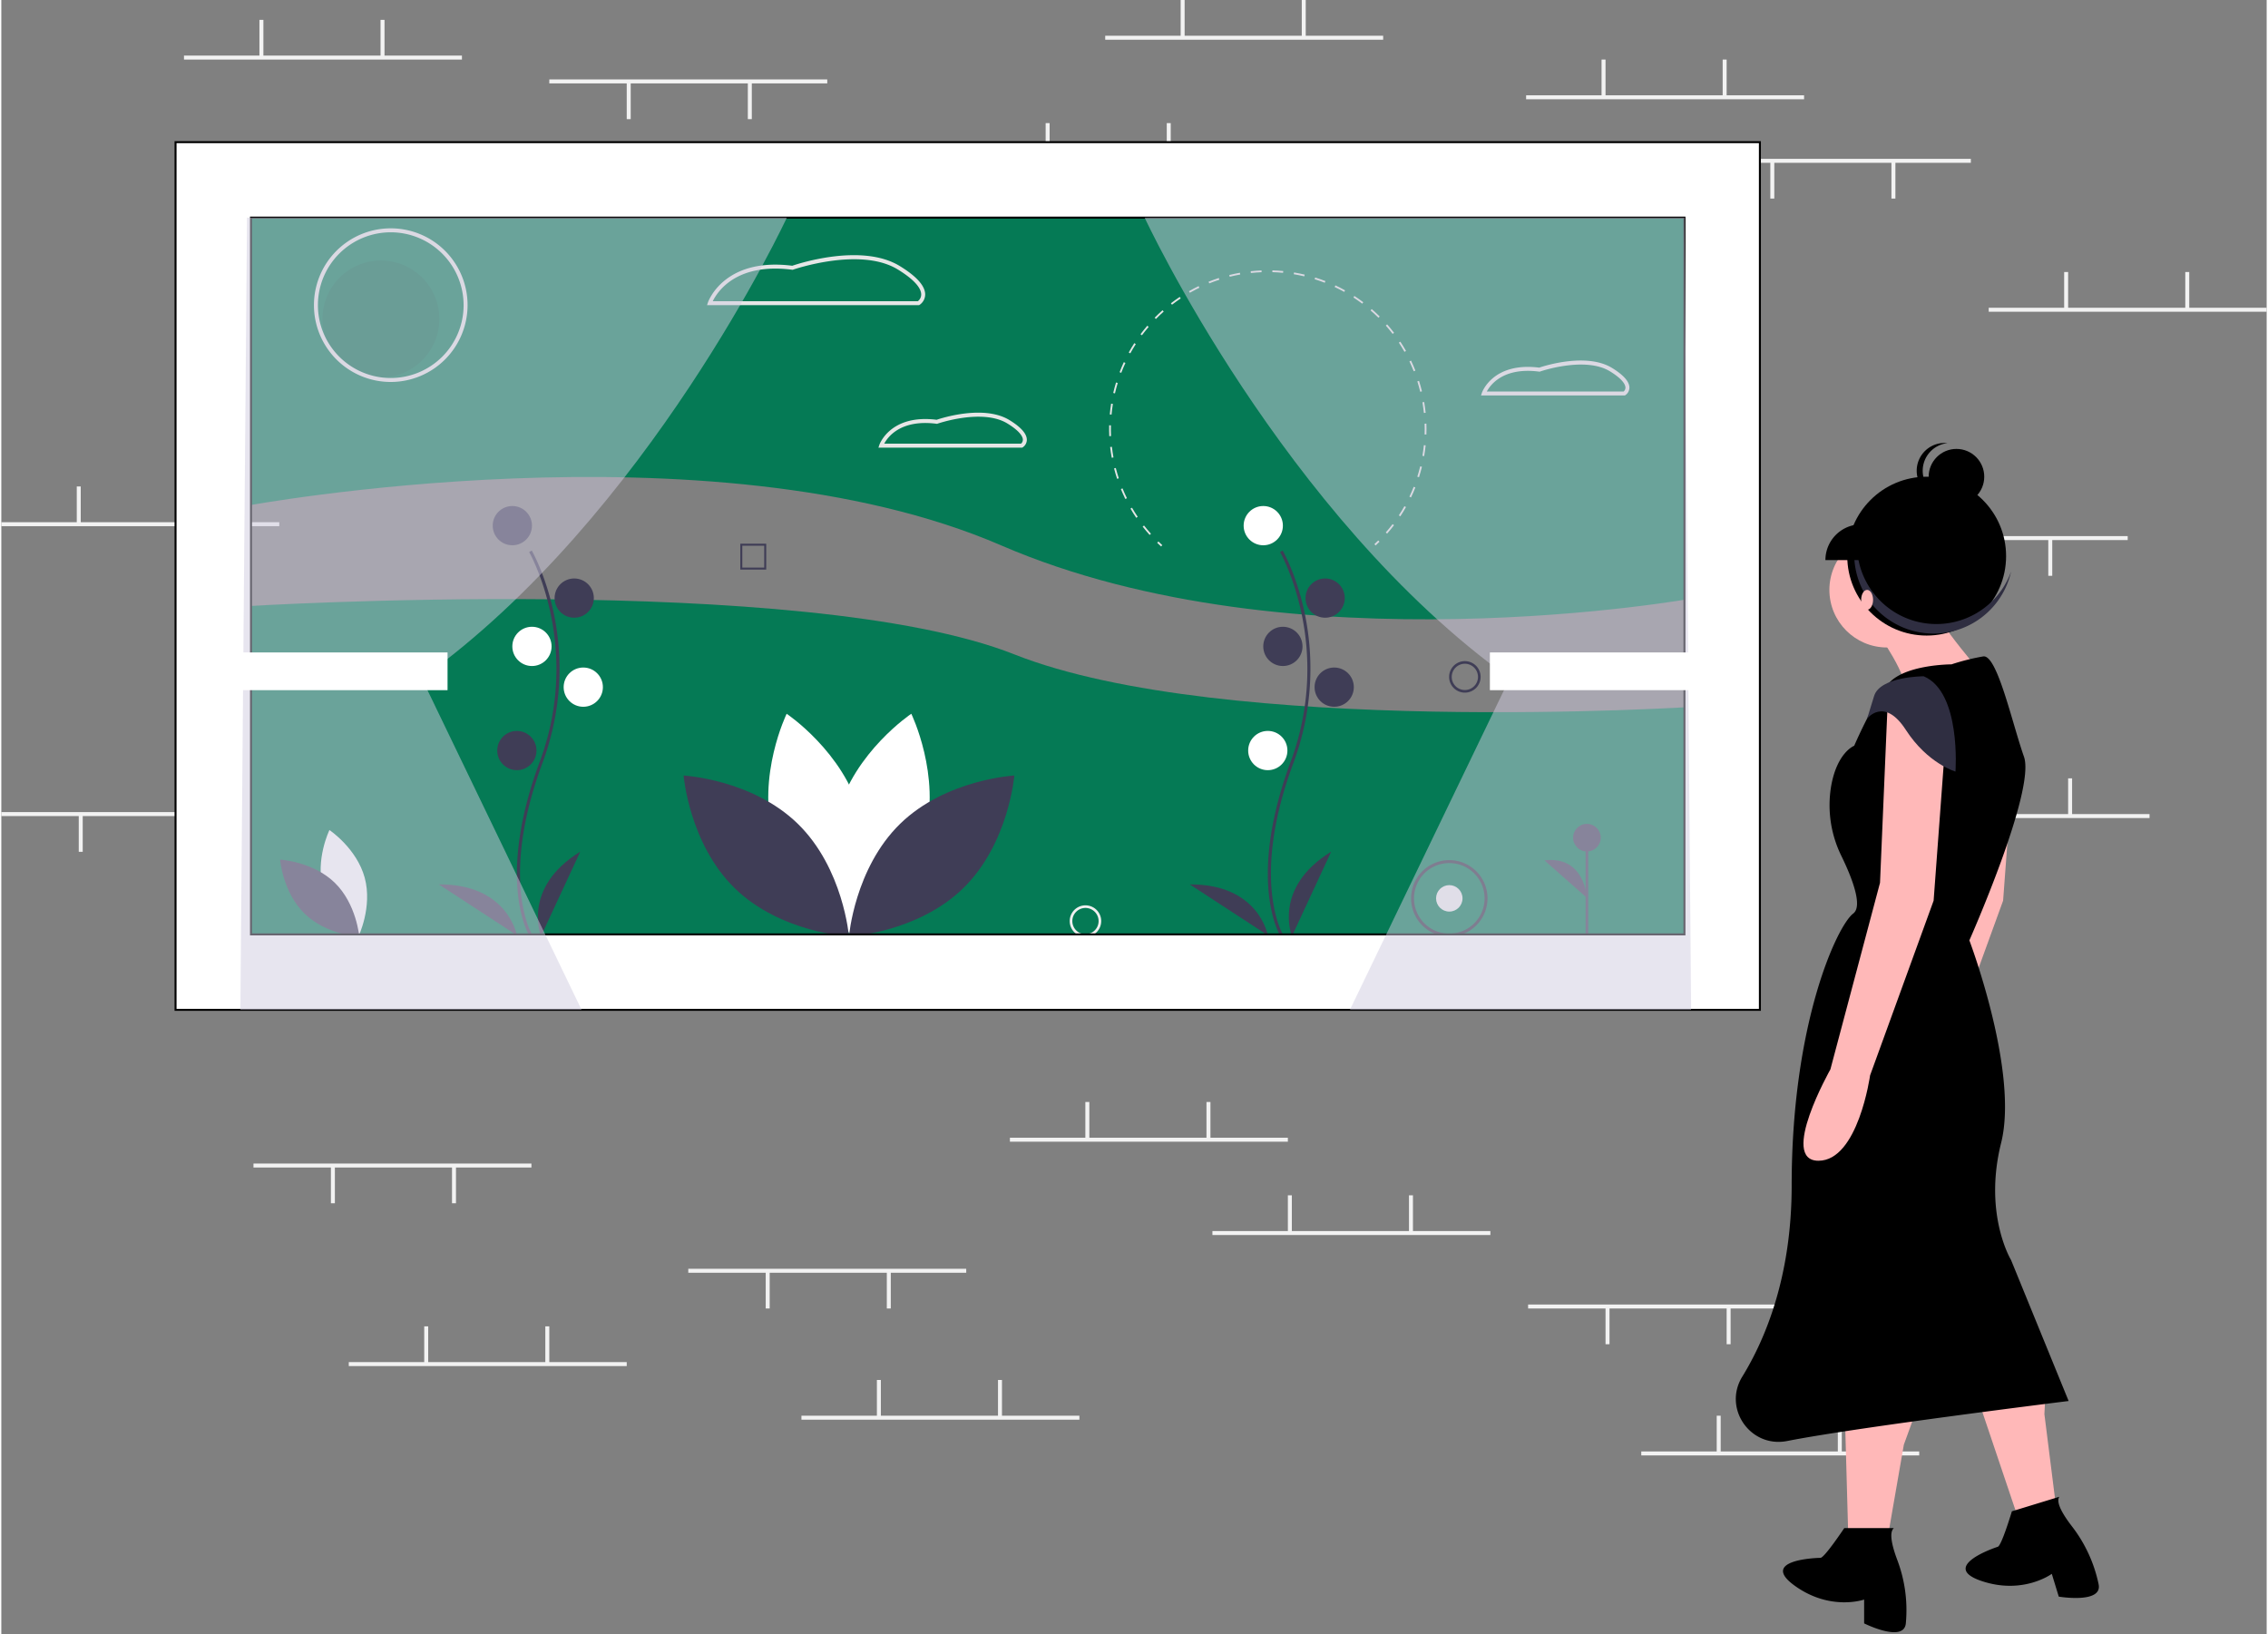 <svg xmlns="http://www.w3.org/2000/svg" xmlns:dc="http://purl.org/dc/elements/1.1/" xmlns:ns1="http://sodipodi.sourceforge.net/DTD/sodipodi-0.dtd" xmlns:ns2="http://www.inkscape.org/namespaces/inkscape" xmlns:ns4="http://creativecommons.org/ns#" xmlns:rdf="http://www.w3.org/1999/02/22-rdf-syntax-ns#" data-name="Layer 1" width="1141.0" height="822.037" viewBox="0.0 0.0 1141.0 823.0" version="1.1" id="svg242" ns1:docname="carte_visite_theme_dark.svg" ns2:version="1.1.2 (0a00cf5339, 2022-02-04)">
  <rect x="0.0" y="0.0" width="1141.0" height="823.0" fill="#808080" stroke="none"/>
  <defs id="defs246" />
  <ns1:namedview id="namedview244" pagecolor="#ffffff" bordercolor="#000000" borderopacity="0.25" ns2:pageshadow="2" ns2:pageopacity="0.0" ns2:pagecheckerboard="0" showgrid="false" ns2:zoom="1.1853402" ns2:cx="635.26065" ns2:cy="427.7253" ns2:window-width="1918" ns2:window-height="1134" ns2:window-x="0" ns2:window-y="0" ns2:window-maximized="1" ns2:current-layer="svg242" />
  <title id="title2">through_the_window</title>
  <rect x="769" y="657" width="140" height="2" fill="#f2f2f2" id="rect4" />
  <rect x="869" y="658.5" width="2" height="18.5" fill="#f2f2f2" id="rect6" />
  <rect x="808" y="658.5" width="2" height="18.5" fill="#f2f2f2" id="rect8" />
  <rect x="826" y="731" width="140" height="2" fill="#f2f2f2" id="rect10" />
  <rect x="864" y="713" width="2" height="18.5" fill="#f2f2f2" id="rect12" />
  <rect x="925" y="713" width="2" height="18.5" fill="#f2f2f2" id="rect14" />
  <rect y="263" width="140" height="2" fill="#f2f2f2" id="rect16" />
  <rect x="38" y="245" width="2" height="18.5" fill="#f2f2f2" id="rect18" />
  <rect x="99" y="245" width="2" height="18.5" fill="#f2f2f2" id="rect20" />
  <rect y="409" width="140" height="2" fill="#f2f2f2" id="rect22" />
  <rect x="100" y="410.5" width="2" height="18.5" fill="#f2f2f2" id="rect24" />
  <rect x="39" y="410.5" width="2" height="18.5" fill="#f2f2f2" id="rect26" />
  <rect x="768" y="48" width="140" height="2" fill="#f2f2f2" id="rect28" />
  <rect x="806" y="30" width="2" height="18.5" fill="#f2f2f2" id="rect30" />
  <rect x="867" y="30" width="2" height="18.5" fill="#f2f2f2" id="rect32" />
  <rect x="1001" y="155" width="140" height="2" fill="#f2f2f2" id="rect34" />
  <rect x="1039" y="137" width="2" height="18.5" fill="#f2f2f2" id="rect36" />
  <rect x="1100" y="137" width="2" height="18.5" fill="#f2f2f2" id="rect38" />
  <rect x="942" y="410" width="140" height="2" fill="#f2f2f2" id="rect40" />
  <rect x="980" y="392" width="2" height="18.5" fill="#f2f2f2" id="rect42" />
  <rect x="1041" y="392" width="2" height="18.5" fill="#f2f2f2" id="rect44" />
  <rect x="92" y="28" width="140" height="2" fill="#f2f2f2" id="rect46" />
  <rect x="130" y="10" width="2" height="18.5" fill="#f2f2f2" id="rect48" />
  <rect x="191" y="10" width="2" height="18.5" fill="#f2f2f2" id="rect50" />
  <rect x="488" y="80" width="140" height="2" fill="#f2f2f2" id="rect52" />
  <rect x="526" y="62" width="2" height="18.5" fill="#f2f2f2" id="rect54" />
  <rect x="587" y="62" width="2" height="18.5" fill="#f2f2f2" id="rect56" />
  <rect x="556" y="18" width="140" height="2" fill="#f2f2f2" id="rect58" />
  <rect x="594" width="2" height="18.5" fill="#f2f2f2" id="rect60" />
  <rect x="655" width="2" height="18.5" fill="#f2f2f2" id="rect62" />
  <rect x="852" y="80" width="140" height="2" fill="#f2f2f2" id="rect64" />
  <rect x="952" y="81.5" width="2" height="18.5" fill="#f2f2f2" id="rect66" />
  <rect x="891" y="81.5" width="2" height="18.5" fill="#f2f2f2" id="rect68" />
  <rect x="931" y="270" width="140" height="2" fill="#f2f2f2" id="rect70" />
  <rect x="1031" y="271.5" width="2" height="18.5" fill="#f2f2f2" id="rect72" />
  <rect x="970" y="271.5" width="2" height="18.5" fill="#f2f2f2" id="rect74" />
  <rect x="276" y="40" width="140" height="2" fill="#f2f2f2" id="rect76" />
  <rect x="376" y="41.5" width="2" height="18.5" fill="#f2f2f2" id="rect78" />
  <rect x="315" y="41.5" width="2" height="18.5" fill="#f2f2f2" id="rect80" />
  <path d="M152.251,140.339V293.832s234.076-43.638,380.87,19.84,349.13,26.531,349.13,26.531V140.339Z" transform="translate(-29.5 -38.982)" fill="#057a55" id="path82" style="stroke:none;stroke-opacity:1" />
  <path d="M539.733,368.554C434.598,326.896,152.251,344.312,152.251,344.312V510.629h730V394.936S644.869,410.212,539.733,368.554Z" transform="translate(-29.5 -38.982)" fill="#057a55" id="path84" style="stroke:none;stroke-opacity:1" />
  <rect x="797.967" y="421.886" width="1.322" height="49.203" fill="#3f3d56" id="rect86" />
  <circle cx="798.628" cy="421.886" r="6.958" fill="#3f3d56" id="circle88" />
  <path d="M828.128,491.192s-.994-21.379-21.371-18.894" transform="translate(-29.5 -38.982)" fill="#3f3d56" id="path90" />
  <path d="M191.534,486.739c4.016,14.845,17.771,24.038,17.771,24.038s7.244-14.874,3.228-29.719-17.771-24.038-17.771-24.038S187.519,471.894,191.534,486.739Z" transform="translate(-29.5 -38.982)" fill="#fff" id="path92" />
  <path d="M197.435,483.549c11.019,10.727,12.365,27.217,12.365,27.217s-16.52-.902-27.539-11.629S169.896,471.92,169.896,471.92,186.416,472.822,197.435,483.549Z" transform="translate(-29.5 -38.982)" fill="#3f3d56" id="path94" />
  <path d="M494.567,460.493c-8.382,30.986-37.093,50.176-37.093,50.176s-15.121-31.047-6.738-62.033,37.093-50.176,37.093-50.176S502.949,429.507,494.567,460.493Z" transform="translate(-29.5 -38.982)" fill="#fff" id="path96" />
  <path d="M418.313,460.493c8.382,30.986,37.093,50.176,37.093,50.176s15.121-31.047,6.738-62.033-37.093-50.176-37.093-50.176S409.931,429.507,418.313,460.493Z" transform="translate(-29.5 -38.982)" fill="#fff" id="path98" />
  <path d="M430.63,453.834c23.001,22.39,25.81,56.81,25.81,56.81s-34.482-1.883-57.483-24.273-25.81-56.81-25.81-56.81S407.629,431.443,430.63,453.834Z" transform="translate(-29.5 -38.982)" fill="#3f3d56" id="path100" />
  <path d="M482.25,453.834c-23.001,22.39-25.81,56.81-25.81,56.81s34.482-1.883,57.483-24.273,25.81-56.81,25.81-56.81S505.251,431.443,482.25,453.834Z" transform="translate(-29.5 -38.982)" fill="#3f3d56" id="path102" />
  <path d="M575.554,510.809a7.935,7.935,0,1,1,7.935-7.935A7.944,7.944,0,0,1,575.554,510.809Zm0-14.547a6.612,6.612,0,1,0,6.612,6.612A6.62,6.62,0,0,0,575.554,496.261Z" transform="translate(-29.5 -38.982)" fill="#f0f0f0" id="path104" />
  <path d="M766.65,387.819a7.935,7.935,0,1,1,7.935-7.935A7.944,7.944,0,0,1,766.65,387.819Zm0-14.547a6.612,6.612,0,1,0,6.612,6.612A6.62,6.62,0,0,0,766.65,373.272Z" transform="translate(-29.5 -38.982)" fill="#3f3d56" id="path106" />
  <path d="M226.971,380.738H213.917V367.684H226.971Zm-12.049-1.004h11.045V368.688H214.921Z" transform="translate(-29.5 -38.982)" fill="#3f3d56" id="path108" />
  <path d="M414.761,325.855H401.707V312.802h13.053Zm-12.049-1.004h11.045V313.806H402.711Z" transform="translate(-29.5 -38.982)" fill="#3f3d56" id="path110" />
  <circle cx="729.306" cy="452.443" r="6.664" fill="#f0f0f0" id="circle112" />
  <path d="M758.806,510.677a19.252,19.252,0,1,1,19.252-19.252A19.274,19.274,0,0,1,758.806,510.677Zm0-37.024a17.771,17.771,0,1,0,17.771,17.771A17.792,17.792,0,0,0,758.806,473.653Z" transform="translate(-29.5 -38.982)" fill="#2f2e41" id="path114" />
  <path d="M612.299,311.7c.635.617,1.292,1.234,1.953,1.834l-.604.665c-.668-.607-1.333-1.231-1.975-1.855Z" transform="translate(-29.5 -38.982)" fill="#e6e6e6" id="path116" />
  <path d="M721.131,195.877c.894.812,1.776,1.65,2.624,2.493l-.633.637c-1.269-1.261-2.611-2.507-3.97-3.686l.589-.678Q720.44,195.25,721.131,195.877Zm-5.647-4.682-.541.717c-1.438-1.086-2.928-2.133-4.431-3.114l.491-.752C712.522,189.038,714.03,190.098,715.484,191.195Zm12.024,11.163c1.202,1.369,2.37,2.794,3.471,4.236l-.714.545c-1.089-1.426-2.244-2.835-3.433-4.188Zm-21.191-17.146-.439.784c-1.569-.877-3.19-1.71-4.816-2.477l.383-.812C703.09,183.483,704.729,184.325,706.317,185.212Zm27.835,25.848c1.001,1.517,1.962,3.09,2.857,4.674l-.782.442c-.885-1.566-1.835-3.121-2.825-4.621Zm-37.739-30.515-.325.837c-1.675-.652-3.393-1.254-5.106-1.788l.268-.857C692.981,179.278,694.718,179.886,696.412,180.545Zm43.127,40.056c.784,1.646,1.521,3.337,2.188,5.029l-.836.33c-.66-1.672-1.388-3.345-2.163-4.972Zm-53.568-43.314-.208.874c-1.749-.416-3.534-.777-5.305-1.072l.147-.886C682.397,176.501,684.202,176.866,685.972,177.287Zm57.592,53.509c.551,1.737,1.048,3.512,1.477,5.279l-.873.212c-.425-1.746-.916-3.502-1.461-5.219ZM675.177,175.488l-.087.894c-1.79-.174-3.608-.288-5.404-.339l.025-.898C671.528,175.197,673.367,175.312,675.177,175.488Zm70.977,65.953c.308,1.792.558,3.618.744,5.429l-.893.091c-.184-1.79-.431-3.596-.736-5.368Zm-81.92-66.266.036.897c-1.797.071-3.615.205-5.403.398l-.096-.893C660.579,175.382,662.417,175.247,664.234,175.175Zm83.036,77.16c.062,1.818.061,3.662-.001,5.478l-.897-.031c.062-1.796.062-3.618.001-5.416Zm-93.924-75.983.157.884c-1.769.314-3.552.695-5.299,1.13l-.217-.871C649.753,177.055,651.556,176.67,653.345,176.353Zm93.55,86.924c-.186,1.809-.437,3.634-.746,5.424l-.885-.152c.305-1.77.554-3.575.738-5.364ZM642.715,179.003l.276.854c-1.713.554-3.428,1.175-5.098,1.845l-.334-.833C639.248,180.191,640.983,179.563,642.715,179.003Zm102.319,95.057c-.431,1.766-.929,3.538-1.48,5.269l-.856-.272c.544-1.711,1.037-3.464,1.463-5.21Zm-112.491-90.975.391.808c-1.621.785-3.235,1.636-4.798,2.53l-.446-.779C629.272,184.739,630.904,183.878,632.544,183.085ZM741.718,284.482c-.67,1.692-1.407,3.381-2.191,5.021l-.81-.388c.775-1.621,1.504-3.291,2.166-4.964Zm-118.685-95.954.499.747c-1.496.999-2.975,2.063-4.397,3.161l-.549-.711C620.024,190.615,621.52,189.539,623.033,188.528ZM736.994,294.359c-.896,1.582-1.858,3.154-2.861,4.671l-.749-.495c.991-1.5,1.943-3.054,2.829-4.618ZM614.37,195.221l.596.671c-1.342,1.192-2.662,2.449-3.923,3.733l-.64-.629C611.677,197.697,613.012,196.427,614.37,195.221Zm116.589,108.273c-1.102,1.443-2.27,2.868-3.471,4.237l-.675-.592c1.188-1.353,2.342-2.763,3.432-4.19ZM607.38,203.616c-1.172,1.366-2.311,2.789-3.386,4.227l-.72-.537c1.086-1.455,2.238-2.893,3.423-4.275Zm-6.475,8.675c-.975,1.514-1.909,3.078-2.776,4.65l-.786-.433c.876-1.59,1.821-3.172,2.807-4.703Zm-5.224,9.481c-.756,1.629-1.465,3.306-2.107,4.982l-.839-.321c.649-1.696,1.367-3.391,2.132-5.039Zm-3.867,10.099c-.526,1.72-.998,3.479-1.404,5.227l-.875-.203c.41-1.768.888-3.547,1.42-5.287ZM589.368,242.412c-.286,1.777-.513,3.585-.677,5.372l-.894-.082c.165-1.807.395-3.636.684-5.433Zm-.985,10.78c-.041,1.797-.021,3.619.06,5.416l-.897.041c-.082-1.817-.102-3.66-.061-5.478Zm.489,10.816c.204,1.789.472,3.593.796,5.36l-.883.162c-.328-1.787-.599-3.611-.805-5.42Zm1.955,10.652c.446,1.746.958,3.496,1.52,5.202l-.853.282c-.569-1.726-1.086-3.496-1.537-5.262Zm3.394,10.289c.68,1.668,1.427,3.331,2.22,4.946l-.806.396c-.802-1.633-1.557-3.316-2.245-5.003Zm4.776,9.728c.902,1.556,1.87,3.099,2.877,4.589l-.744.503c-1.019-1.507-1.998-3.068-2.91-4.641Zm6.064,8.968c1.107,1.415,2.277,2.811,3.48,4.15l-.668.6c-1.216-1.354-2.4-2.766-3.519-4.197Z" transform="translate(-29.5 -38.982)" fill="#e6e6e6" id="path118" />
  <path d="M723.011,311.18l.632.637c-.644.639-1.301,1.27-1.955,1.876l-.611-.658C721.724,312.436,722.375,311.812,723.011,311.18Z" transform="translate(-29.5 -38.982)" fill="#e6e6e6" id="path120" />
  <path d="M673.582,510.12c-.174-.285-4.288-7.153-5.714-21.416-1.308-13.085-.467-35.141,10.971-65.906,21.67-58.284-4.994-105.31-5.266-105.779l1.315-.763c.069.119,6.949,12.109,11.014,31.201a136.119,136.119,0,0,1-5.638,75.871c-21.633,58.184-5.55,85.728-5.385,86Z" transform="translate(-29.5 -38.982)" fill="#3f3d56" id="path122" />
  <circle cx="635.608" cy="264.733" r="9.882" fill="#fff" id="circle124" />
  <circle cx="666.776" cy="301.221" r="9.882" fill="#3f3d56" id="circle126" />
  <circle cx="645.491" cy="325.547" r="9.882" fill="#3f3d56" id="circle128" />
  <circle cx="671.337" cy="346.072" r="9.882" fill="#3f3d56" id="circle130" />
  <circle cx="637.889" cy="378" r="9.882" fill="#fff" id="circle132" />
  <path d="M679.552,510.483s-9.882-24.326,19.765-42.57Z" transform="translate(-29.5 -38.982)" fill="#3f3d56" id="path134" />
  <path d="M667.398,510.042s-4.498-25.868-39.308-25.647Z" transform="translate(-29.5 -38.982)" fill="#3f3d56" id="path136" />
  <path d="M295.357,510.12c-.174-.285-4.288-7.153-5.714-21.416-1.308-13.085-.467-35.141,10.971-65.906,21.67-58.284-4.994-105.31-5.266-105.779l1.315-.763c.069.119,6.949,12.109,11.014,31.201a136.119,136.119,0,0,1-5.638,75.871c-21.632,58.184-5.55,85.728-5.385,86Z" transform="translate(-29.5 -38.982)" fill="#3f3d56" id="path138" />
  <circle cx="257.384" cy="264.733" r="9.882" fill="#3f3d56" id="circle140" />
  <circle cx="288.551" cy="301.221" r="9.882" fill="#3f3d56" id="circle142" />
  <circle cx="267.266" cy="325.547" r="9.882" fill="#fff" id="circle144" />
  <circle cx="293.112" cy="346.072" r="9.882" fill="#fff" id="circle146" />
  <circle cx="259.664" cy="378" r="9.882" fill="#3f3d56" id="circle148" />
  <path d="M301.327,510.483s-9.882-24.326,19.765-42.57Z" transform="translate(-29.5 -38.982)" fill="#3f3d56" id="path150" />
  <path d="M289.173,510.042s-4.498-25.868-39.308-25.647Z" transform="translate(-29.5 -38.982)" fill="#3f3d56" id="path152" />
  <path d="M491.746,192.674H384.949l.428-1.31c.075-.23,7.895-22.923,42.503-18.541,3.265-1.115,35.121-11.516,54.188.169,8.462,5.186,12.752,10.005,12.752,14.326a6.352,6.352,0,0,1-2.833,5.209Zm-103.906-2H491.146a4.297,4.297,0,0,0,1.674-3.386c-.016-2.456-2.076-6.634-11.797-12.592-18.883-11.572-52.37-.027-52.706.091l-.224.079-.235-.031C399.558,171.169,390.063,186.077,387.839,190.674Z" transform="translate(-29.5 -38.982)" fill="#e6e6e6" id="path154" />
  <path d="M847.225,238.154h-72.438l.428-1.31c.052-.157,5.402-15.656,28.89-12.714,2.574-.872,23.853-7.695,36.683.169,5.8,3.554,8.741,6.893,8.741,9.923a4.622,4.622,0,0,1-2.063,3.785Zm-69.512-2h68.898a2.554,2.554,0,0,0,.917-1.96c-.014-1.285-1.043-4.058-7.786-8.19-12.569-7.704-34.978.012-35.202.091l-.224.078-.236-.03C786.097,223.815,779.545,232.707,777.713,236.154Z" transform="translate(-29.5 -38.982)" fill="#e6e6e6" id="path156" />
  <path d="M543.719,264.418h-72.438l.428-1.31c.052-.158,5.395-15.657,28.89-12.714,2.575-.872,23.852-7.695,36.683.169,5.8,3.554,8.741,6.893,8.741,9.923a4.62,4.62,0,0,1-2.063,3.785Zm-69.511-2h68.898a2.558,2.558,0,0,0,.917-1.96c-.013-1.285-1.042-4.058-7.786-8.19-12.57-7.703-34.978.012-35.203.091l-.224.078-.235-.03C482.587,250.077,476.039,258.971,474.208,262.418Z" transform="translate(-29.5 -38.982)" fill="#e6e6e6" id="path158" />
  <circle cx="191.189" cy="160.628" r="29.425" opacity="0.1" id="circle160" />
  <path d="M225.648,231.357a38.69,38.69,0,1,1,38.69-38.69A38.734,38.734,0,0,1,225.648,231.357Zm0-75.38a36.69,36.69,0,1,0,36.69,36.69A36.732,36.732,0,0,0,225.648,155.976Z" transform="translate(-29.5 -38.982)" fill="#e6e6e6" id="path162" />
  <path d="M117.251,110.574v437h798v-437Zm760,399h-722v-361h722Z" transform="translate(-29.5 -38.982)" fill="#3f3d56" id="path164" style="fill:#ffffff;fill-opacity:1;stroke:#000000;stroke-opacity:1" />
  <path d="M303.442,509.574l18.32,38h-171.86l3.35-399h271.9s-69.66,150.16-183.9,232Z" transform="translate(-29.5 -38.982)" fill="#d0cde1" opacity="0.5" id="path166" style="stroke:none;stroke-opacity:1" />
  <path d="M727.062,509.574l-18.32,38h171.86l-3.35-399h-271.9s69.66,150.16,183.9,232Z" transform="translate(-29.5 -38.982)" fill="#d0cde1" opacity="0.5" id="path168" />
  <rect x="112.751" y="328.592" width="112" height="19" fill="#3f3d56" id="rect170" style="fill:#ffffff;fill-opacity:1" />
  <rect x="749.751" y="328.592" width="112" height="19" fill="#3f3d56" id="rect172" style="fill:#ffffff;fill-opacity:1" />
  <path d="M1014.751,389.574l-4,94-25,94s-26,46-6,46,26-43,26-43l32-88,6-81Z" transform="translate(-29.5 -38.982)" fill="#ffb8b8" id="path174" />
  <path d="M957.751,740.574l2,72h20l8-46s7-19,7-20S957.751,740.574,957.751,740.574Z" transform="translate(-29.5 -38.982)" fill="#ffb8b8" id="path176" />
  <path d="M982.751,808.574h-25s-10,15-12,15-31,1-13,14,35,7,35,7v12s20,10,21,0q.015-.15.029-.301a71.381,71.381,0,0,0-4.386-31.775C982.016,818.14,980.052,810.733,982.751,808.574Z" transform="translate(-29.5 -38.982)" fill="#2f2e41" id="path178" style="fill:#000000;fill-opacity:1" />
  <path d="M1022.246,735.114l23.002,68.256,19.123-5.858-5.825-46.326s1.128-20.217.835-21.173S1022.246,735.114,1022.246,735.114Z" transform="translate(-29.5 -38.982)" fill="#ffb8b8" id="path180" />
  <path d="M1066.068,792.809l-23.903,7.323s-5.168,17.271-7.08,17.857-29.347,10.036-8.329,17.194,35.515-3.559,35.515-3.559l3.515,11.474s22.052,3.703,20.079-6.151q-.03-.148-.06-.296a71.381,71.381,0,0,0-13.501-29.097C1068.167,802.17,1064.119,795.664,1066.068,792.809Z" transform="translate(-29.5 -38.982)" fill="#2f2e41" id="path182" style="fill:#000000;fill-opacity:1" />
  <circle cx="949.751" cy="297.092" r="29" fill="#ffb8b8" id="circle184" />
  <path d="M973.751,356.574s18,25,14,31,43-5,43-5-29-33-28-39S973.751,356.574,973.751,356.574Z" transform="translate(-29.5 -38.982)" fill="#ffb8b8" id="path186" />
  <path d="M1011.751,373.574s-24,0-32,10-17,31-17,31-8.507,3.19-11.564,20.038a57.844,57.844,0,0,0,5.168,35.581c5.043,10.359,10.945,25.095,5.896,28.881-8,6-31,55-31,137,0,45.697-13.199,77.263-24.885,96.257-9.779,15.894,3.957,35.83,22.309,32.447q.534-.098,1.076-.204c36-7,141-20,141-20l-29-71s-14-23-5-59-16-102-16-102,33.5-75.5,27.5-92.5-13.5-51.5-20.5-50.5A112.029,112.029,0,0,0,1011.751,373.574Z" transform="translate(-29.5 -38.982)" fill="#2f2e41" id="path188" style="fill:#000000;fill-opacity:1" />
  <path d="M979.751,389.574l-4,94-25,94s-26,46-6,46,26-43,26-43l32-88,6-81Z" transform="translate(-29.5 -38.982)" fill="#ffb8b8" id="path190" />
  <path d="M997.751,379.574s-22,0-25,10-3.591,11.454-3.591,11.454,8.591-11.454,19.591,5.546,25,21,25,21S1016.751,387.574,997.751,379.574Z" transform="translate(-29.5 -38.982)" fill="#2f2e41" id="path192" />
  <circle cx="969.751" cy="280.092" r="40" fill="#2f2e41" id="circle194" style="fill:#000000;fill-opacity:1" />
  <path d="M992.953,351.674a39.996,39.996,0,0,1-27.823-47.173c-.281.78-.547,1.569-.782,2.376a40,40,0,1,0,76.803,22.391c.235-.807.435-1.615.618-2.424A39.996,39.996,0,0,1,992.953,351.674Z" transform="translate(-29.5 -38.982)" fill="#2f2e41" id="path196" />
  <ellipse cx="939.751" cy="302.092" rx="3" ry="5" fill="#ffb8b8" id="ellipse198" />
  <circle cx="984.751" cy="240.092" r="14" fill="#2f2e41" id="circle200" style="fill:#000000;fill-opacity:1" />
  <path d="M997.251,276.074a14,14,0,0,1,12.5-13.917,14,14,0,1,0,0,27.834A14,14,0,0,1,997.251,276.074Z" transform="translate(-29.5 -38.982)" fill="#2f2e41" id="path202" style="fill:#000000;fill-opacity:1" />
  <path d="M966.251,303.074a18,18,0,0,0-18,18h36A18,18,0,0,0,966.251,303.074Z" transform="translate(-29.5 -38.982)" fill="#2f2e41" id="path204" style="fill:#000000;fill-opacity:1" />
  <rect x="610" y="620" width="140" height="2" fill="#f2f2f2" id="rect206" />
  <rect x="648" y="602" width="2" height="18.5" fill="#f2f2f2" id="rect208" />
  <rect x="709" y="602" width="2" height="18.5" fill="#f2f2f2" id="rect210" />
  <rect x="508" y="573" width="140" height="2" fill="#f2f2f2" id="rect212" />
  <rect x="546" y="555" width="2" height="18.5" fill="#f2f2f2" id="rect214" />
  <rect x="607" y="555" width="2" height="18.5" fill="#f2f2f2" id="rect216" />
  <rect x="175" y="686" width="140" height="2" fill="#f2f2f2" id="rect218" />
  <rect x="213" y="668" width="2" height="18.5" fill="#f2f2f2" id="rect220" />
  <rect x="274" y="668" width="2" height="18.5" fill="#f2f2f2" id="rect222" />
  <rect x="346" y="639" width="140" height="2" fill="#f2f2f2" id="rect224" />
  <rect x="446" y="640.5" width="2" height="18.5" fill="#f2f2f2" id="rect226" />
  <rect x="385" y="640.5" width="2" height="18.5" fill="#f2f2f2" id="rect228" />
  <rect x="127" y="586" width="140" height="2" fill="#f2f2f2" id="rect230" />
  <rect x="227" y="587.5" width="2" height="18.5" fill="#f2f2f2" id="rect232" />
  <rect x="166" y="587.5" width="2" height="18.5" fill="#f2f2f2" id="rect234" />
  <rect x="403" y="713" width="140" height="2" fill="#f2f2f2" id="rect236" />
  <rect x="441" y="695" width="2" height="18.5" fill="#f2f2f2" id="rect238" />
  <rect x="502" y="695" width="2" height="18.5" fill="#f2f2f2" id="rect240" />
</svg>